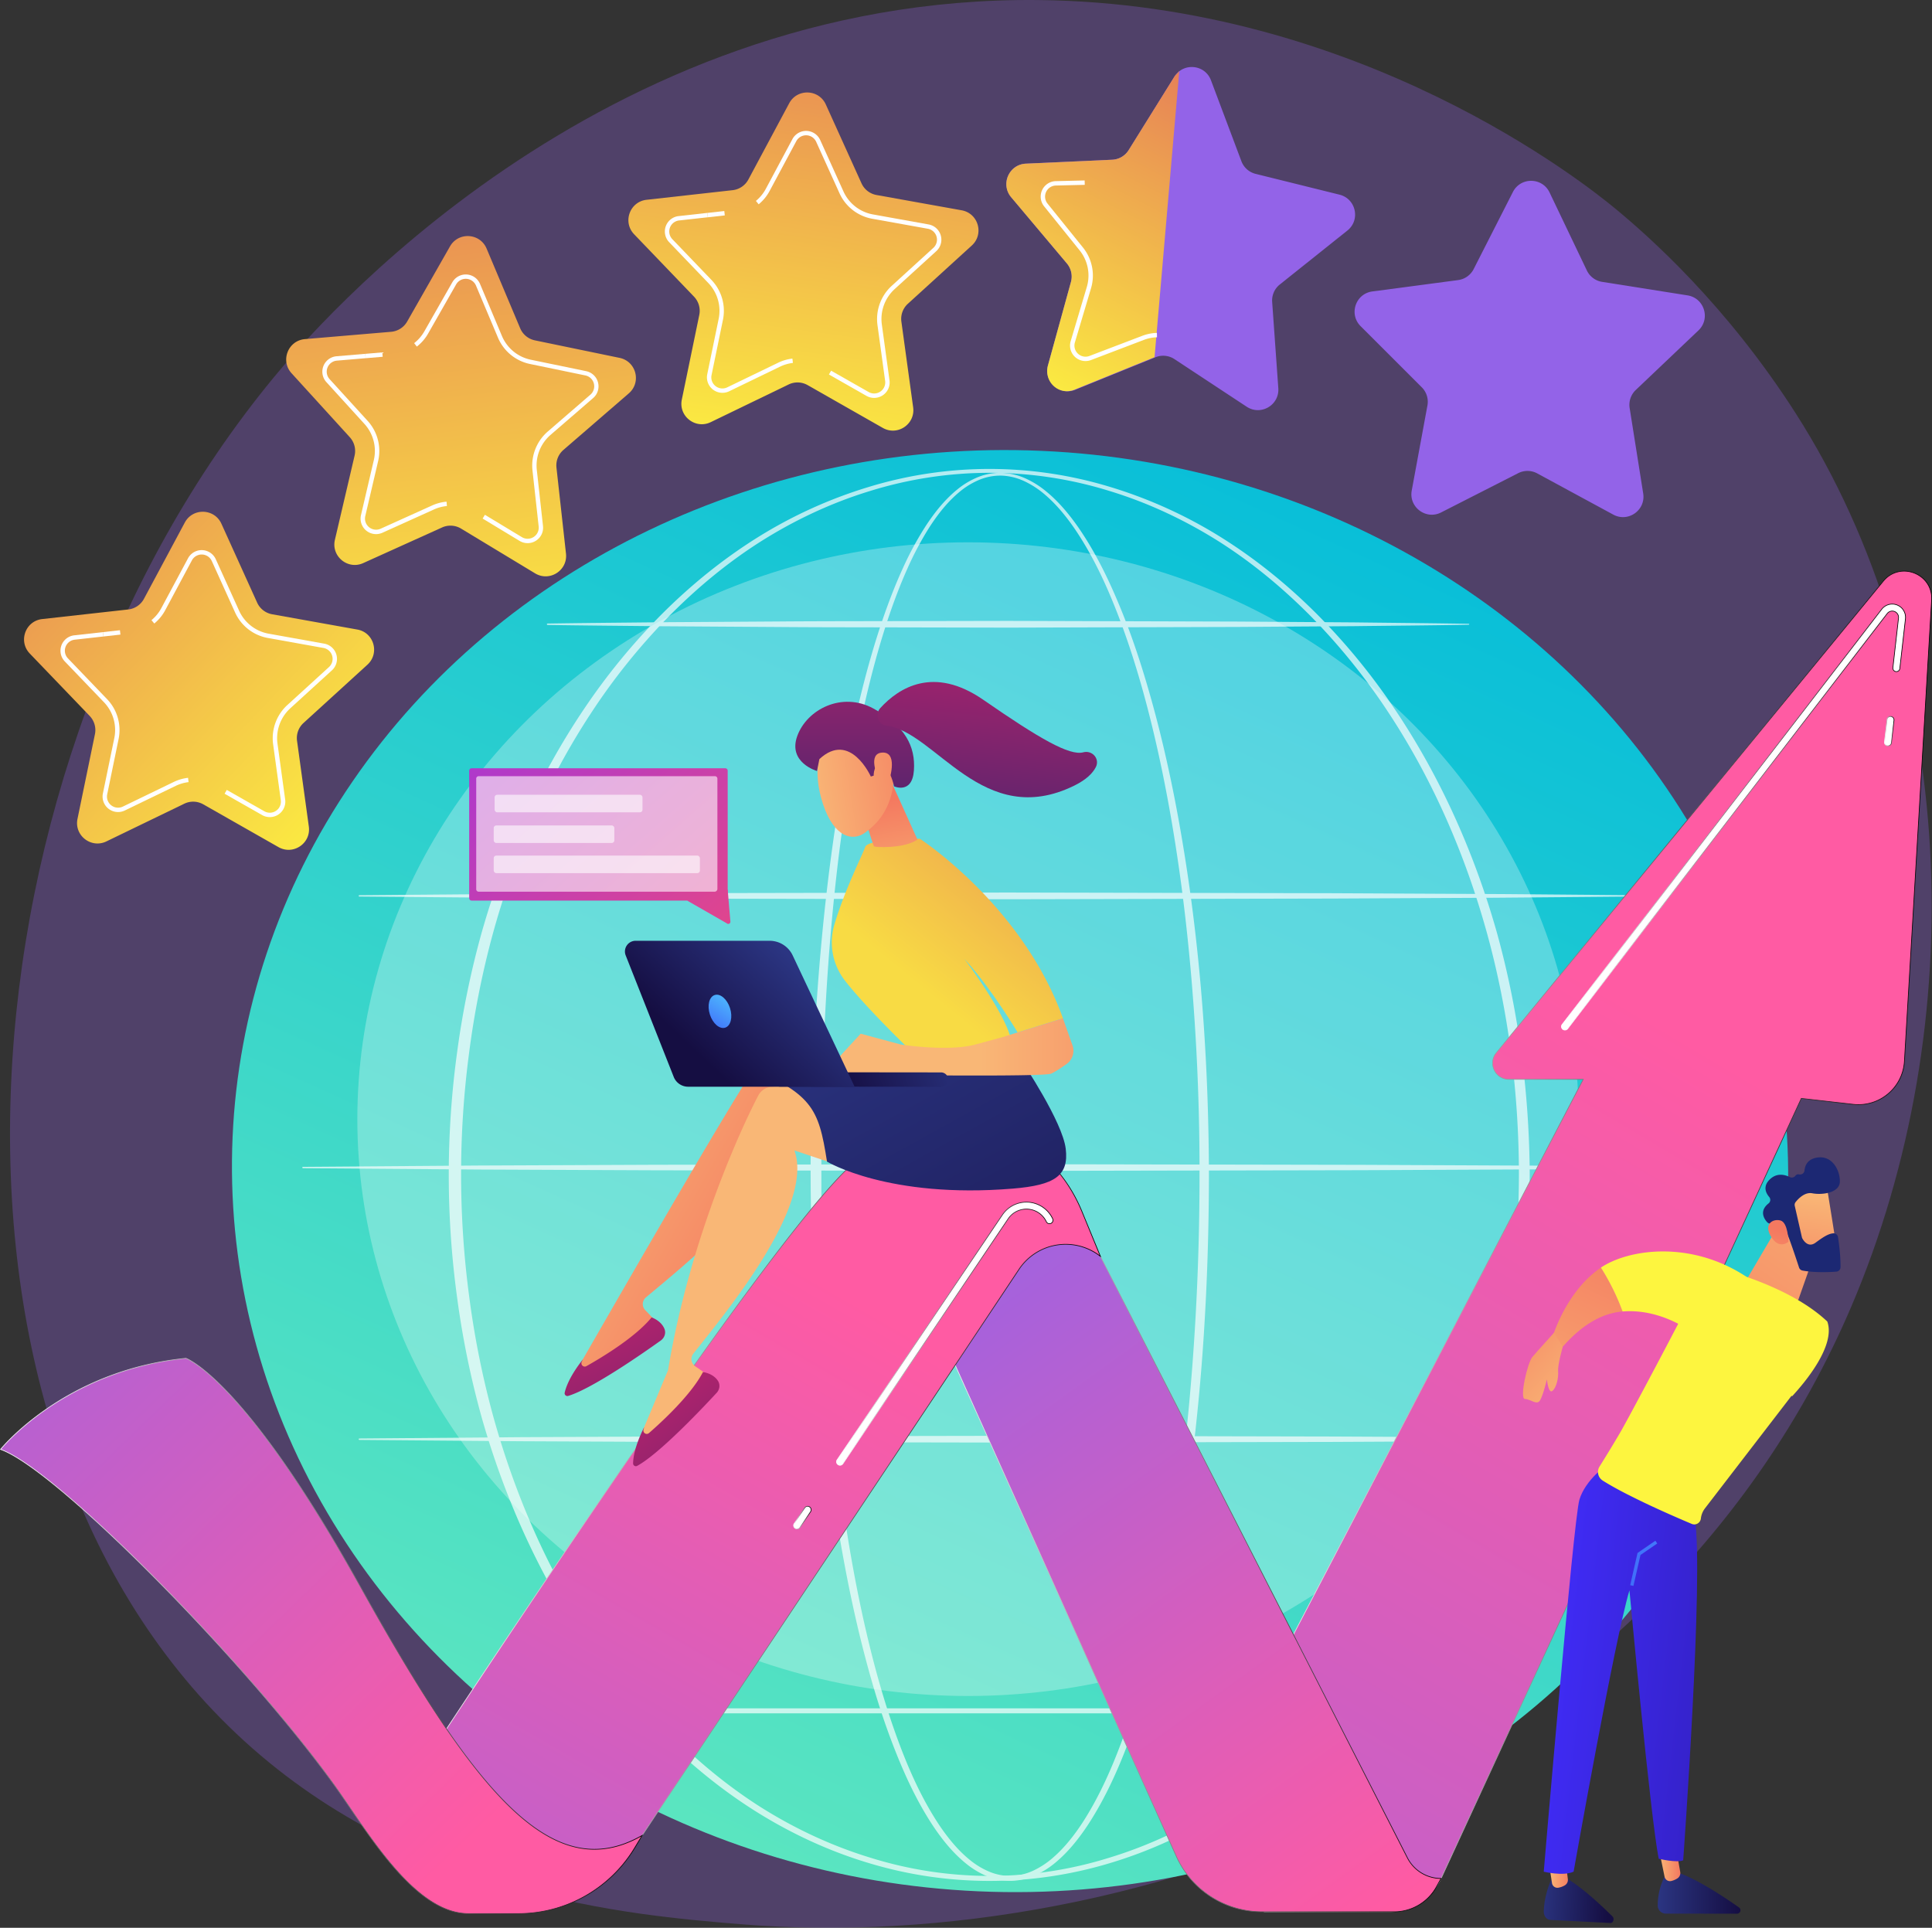 <svg xmlns="http://www.w3.org/2000/svg" xmlns:xlink="http://www.w3.org/1999/xlink" viewBox="0 0 2805.93 2800"><rect x="0" y="0" width="2805.93" height="2800" fill="#333333" stroke="none"/><defs><style>.cls-1{isolation:isolate;}.cls-11,.cls-2{fill:#9363e8;}.cls-2{opacity:0.3;}.cls-3{fill:url(#Dégradé_sans_nom_49);}.cls-16,.cls-17,.cls-18,.cls-19,.cls-4,.cls-53,.cls-6,.cls-8{fill:#fff;}.cls-4{opacity:0.28;}.cls-5{opacity:0.68;}.cls-6{mix-blend-mode:soft-light;}.cls-7{fill:url(#linear-gradient);}.cls-9{fill:url(#linear-gradient-2);}.cls-10{fill:url(#linear-gradient-3);}.cls-12,.cls-13,.cls-14,.cls-15,.cls-16,.cls-17,.cls-18,.cls-19{stroke-miterlimit:10;}.cls-12{fill:url(#Dégradé_sans_nom_41);stroke:url(#Dégradé_sans_nom_3);}.cls-13{fill:url(#Dégradé_sans_nom_26);stroke:url(#Dégradé_sans_nom_3-2);}.cls-14{fill:url(#Dégradé_sans_nom_26-2);stroke:url(#Dégradé_sans_nom_3-3);}.cls-15{fill:url(#Dégradé_sans_nom_26-3);stroke:url(#Dégradé_sans_nom_3-4);}.cls-16{stroke:url(#Dégradé_sans_nom_3-5);}.cls-17{stroke:url(#Dégradé_sans_nom_3-6);}.cls-18{stroke:url(#Dégradé_sans_nom_3-7);}.cls-19{stroke:url(#Dégradé_sans_nom_3-8);}.cls-20{fill:url(#linear-gradient-4);}.cls-21{fill:url(#linear-gradient-5);}.cls-22{fill:url(#linear-gradient-6);}.cls-23{fill:url(#linear-gradient-7);}.cls-24{fill:url(#linear-gradient-8);}.cls-25{fill:url(#linear-gradient-9);}.cls-26{fill:url(#linear-gradient-10);}.cls-27{fill:url(#linear-gradient-11);}.cls-28{fill:url(#linear-gradient-12);}.cls-29{fill:url(#linear-gradient-13);}.cls-30{fill:url(#linear-gradient-14);}.cls-31{fill:url(#linear-gradient-15);}.cls-32{fill:url(#linear-gradient-16);}.cls-33{fill:url(#linear-gradient-17);}.cls-34{fill:url(#linear-gradient-18);}.cls-35{fill:url(#linear-gradient-19);}.cls-36{fill:url(#linear-gradient-20);}.cls-37{fill:url(#linear-gradient-21);}.cls-38{fill:url(#linear-gradient-22);}.cls-39{fill:url(#Dégradé_sans_nom_9);}.cls-40{fill:url(#linear-gradient-23);}.cls-41{fill:url(#linear-gradient-24);}.cls-42{fill:url(#linear-gradient-25);}.cls-43{fill:url(#linear-gradient-26);}.cls-44{fill:url(#linear-gradient-27);}.cls-45{fill:url(#linear-gradient-28);}.cls-46{fill:url(#linear-gradient-29);}.cls-47{fill:url(#linear-gradient-30);}.cls-48{fill:url(#linear-gradient-31);}.cls-49{fill:url(#linear-gradient-32);}.cls-50{fill:url(#linear-gradient-33);}.cls-51{fill:url(#linear-gradient-34);}.cls-52,.cls-53{opacity:0.59;}</style><linearGradient id="D&#xE9;grad&#xE9;_sans_nom_49" x1="1970.6" y1="590.66" x2="551" y2="3721.07" gradientTransform="translate(3102.12 160.8) rotate(87.49)" gradientUnits="userSpaceOnUse"><stop offset="0" stop-color="#03bcda"></stop><stop offset="1" stop-color="#87fab3"></stop></linearGradient><linearGradient id="linear-gradient" x1="525.58" y1="1258.34" x2="-389.67" y2="384.69" gradientUnits="userSpaceOnUse"><stop offset="0" stop-color="#fdf53f"></stop><stop offset="1" stop-color="#d93c65"></stop></linearGradient><linearGradient id="linear-gradient-2" x1="729.79" y1="1035.3" x2="570.31" y2="-289.04" xlink:href="#linear-gradient"></linearGradient><linearGradient id="linear-gradient-3" x1="1114.51" y1="708.17" x2="1267.06" y2="-401.22" xlink:href="#linear-gradient"></linearGradient><linearGradient id="D&#xE9;grad&#xE9;_sans_nom_41" x1="2488.93" y1="1529.04" x2="1199.14" y2="3702.96" gradientUnits="userSpaceOnUse"><stop offset="0" stop-color="#ff5ba3"></stop><stop offset="1" stop-color="#9363e8"></stop></linearGradient><linearGradient id="D&#xE9;grad&#xE9;_sans_nom_3" x1="1771.6" y1="1803.15" x2="2805.93" y2="1803.15" gradientUnits="userSpaceOnUse"><stop offset="0" stop-color="#fff"></stop><stop offset="1"></stop></linearGradient><linearGradient id="D&#xE9;grad&#xE9;_sans_nom_26" x1="2027.49" y1="2767.04" x2="1277.45" y2="1727.71" xlink:href="#D&#xE9;grad&#xE9;_sans_nom_41"></linearGradient><linearGradient id="D&#xE9;grad&#xE9;_sans_nom_3-2" x1="1335.56" y1="2251.57" x2="2093.78" y2="2251.57" xlink:href="#D&#xE9;grad&#xE9;_sans_nom_3"></linearGradient><linearGradient id="D&#xE9;grad&#xE9;_sans_nom_26-2" x1="1270.76" y1="1905.06" x2="382.94" y2="3453.05" xlink:href="#D&#xE9;grad&#xE9;_sans_nom_41"></linearGradient><linearGradient id="D&#xE9;grad&#xE9;_sans_nom_3-3" x1="595.56" y1="2200.94" x2="1599.37" y2="2200.94" xlink:href="#D&#xE9;grad&#xE9;_sans_nom_3"></linearGradient><linearGradient id="D&#xE9;grad&#xE9;_sans_nom_26-3" x1="716.75" y1="2641.46" x2="-231.77" y2="1662.58" xlink:href="#D&#xE9;grad&#xE9;_sans_nom_41"></linearGradient><linearGradient id="D&#xE9;grad&#xE9;_sans_nom_3-4" x1="0" y1="2376.1" x2="934.05" y2="2376.1" xlink:href="#D&#xE9;grad&#xE9;_sans_nom_3"></linearGradient><linearGradient id="D&#xE9;grad&#xE9;_sans_nom_3-5" x1="2736.37" y1="1061.84" x2="2751.21" y2="1061.84" xlink:href="#D&#xE9;grad&#xE9;_sans_nom_3"></linearGradient><linearGradient id="D&#xE9;grad&#xE9;_sans_nom_3-6" x1="2267.25" y1="1186.72" x2="2767.99" y2="1186.72" xlink:href="#D&#xE9;grad&#xE9;_sans_nom_3"></linearGradient><linearGradient id="D&#xE9;grad&#xE9;_sans_nom_3-7" x1="1214.48" y1="1937.1" x2="1529.88" y2="1937.1" xlink:href="#D&#xE9;grad&#xE9;_sans_nom_3"></linearGradient><linearGradient id="D&#xE9;grad&#xE9;_sans_nom_3-8" x1="1152.11" y1="2204.19" x2="1178.64" y2="2204.19" xlink:href="#D&#xE9;grad&#xE9;_sans_nom_3"></linearGradient><linearGradient id="linear-gradient-4" x1="678.36" y1="1274.77" x2="422.96" y2="1744.04" gradientTransform="translate(2197.84 307.43) rotate(6.59)" gradientUnits="userSpaceOnUse"><stop offset="0" stop-color="#f9b776"></stop><stop offset="1" stop-color="#f47960"></stop></linearGradient><linearGradient id="linear-gradient-5" x1="-3060.03" y1="1841.24" x2="-3308.29" y2="2150.09" gradientTransform="translate(-301.36 4674.6) rotate(165.69)" xlink:href="#linear-gradient-4"></linearGradient><linearGradient id="linear-gradient-6" x1="2185.52" y1="2219.41" x2="2052.53" y2="2384.86" gradientTransform="matrix(0.99, -0.14, -0.14, -0.99, 438.96, 4542.61)" xlink:href="#linear-gradient-4"></linearGradient><linearGradient id="linear-gradient-7" x1="-1250.7" y1="201.08" x2="-440.46" y2="-509.94" gradientTransform="translate(-301.36 4674.6) rotate(165.69)" xlink:href="#linear-gradient"></linearGradient><linearGradient id="linear-gradient-8" x1="478.72" y1="2717.03" x2="598.99" y2="2717.03" gradientTransform="translate(1932.16 32.54) rotate(0.07)" gradientUnits="userSpaceOnUse"><stop offset="0" stop-color="#2b3582"></stop><stop offset="1" stop-color="#150e42"></stop></linearGradient><linearGradient id="linear-gradient-9" x1="480.55" y1="2668.83" x2="511.46" y2="2668.83" gradientTransform="translate(1932.16 32.54) rotate(0.07)" xlink:href="#linear-gradient-4"></linearGradient><linearGradient id="linear-gradient-10" x1="674.4" y1="2629.22" x2="794.66" y2="2629.22" gradientTransform="matrix(0.85, 0.04, -0.06, 1.08, 1817.57, -103.6)" xlink:href="#linear-gradient-8"></linearGradient><linearGradient id="linear-gradient-11" x1="332.26" y1="2599.55" x2="363.18" y2="2599.55" gradientTransform="matrix(1, 0.05, -0.05, 1, 2048.48, 97.62)" xlink:href="#linear-gradient-4"></linearGradient><linearGradient id="linear-gradient-12" x1="954.79" y1="1605.55" x2="1165.74" y2="1605.55" gradientTransform="translate(1500.52 716.54) rotate(6.59)" gradientUnits="userSpaceOnUse"><stop offset="0" stop-color="#3f2bf3"></stop><stop offset="1" stop-color="#3522cb"></stop></linearGradient><linearGradient id="linear-gradient-13" x1="3002.49" y1="1827.43" x2="2079.53" y2="2492.71" gradientUnits="userSpaceOnUse"><stop offset="0" stop-color="#53d8ff"></stop><stop offset="1" stop-color="#3840f7"></stop></linearGradient><linearGradient id="linear-gradient-14" x1="2807.18" y1="-367.78" x2="3617.4" y2="-1078.79" gradientTransform="translate(2197.84 307.43) rotate(6.59)" xlink:href="#linear-gradient"></linearGradient><linearGradient id="linear-gradient-15" x1="184.96" y1="3971.4" x2="78.7" y2="4111.97" gradientTransform="translate(569.65 -1665.08) rotate(-28.63)" xlink:href="#linear-gradient-4"></linearGradient><linearGradient id="linear-gradient-16" x1="6507.7" y1="-217.67" x2="6255.99" y2="-50.47" gradientTransform="translate(569.65 -1665.08) rotate(-28.63)" gradientUnits="userSpaceOnUse"><stop offset="0" stop-color="#8d55d1"></stop><stop offset="1" stop-color="#1c2873"></stop></linearGradient><linearGradient id="linear-gradient-17" x1="29.33" y1="4082.72" x2="114.56" y2="3995.28" gradientTransform="translate(569.65 -1665.08) rotate(-28.63)" xlink:href="#linear-gradient-4"></linearGradient><linearGradient id="linear-gradient-18" x1="7621.82" y1="1639.44" x2="7260.64" y2="1845.59" gradientTransform="matrix(-1, 0, 0, 1, 8412.67, 0)" xlink:href="#linear-gradient-4"></linearGradient><linearGradient id="linear-gradient-19" x1="625.27" y1="229.92" x2="597.54" y2="655.05" gradientTransform="translate(175.51 1915.1) rotate(-26.18)" gradientUnits="userSpaceOnUse"><stop offset="0" stop-color="#cb236d"></stop><stop offset="1" stop-color="#4c246d"></stop></linearGradient><linearGradient id="linear-gradient-20" x1="7586.88" y1="1690.85" x2="8822.64" y2="917.24" gradientTransform="matrix(-1, 0, 0, 1, 8412.67, 0)" xlink:href="#linear-gradient-4"></linearGradient><linearGradient id="linear-gradient-21" x1="1069.36" y1="-270.37" x2="1041.63" y2="154.73" gradientTransform="matrix(0.79, -0.61, 0.61, 0.79, 222.83, 2818.01)" xlink:href="#linear-gradient-19"></linearGradient><linearGradient id="linear-gradient-22" x1="-629.61" y1="1414.38" x2="-1074.48" y2="2218.56" gradientTransform="matrix(-1, 0, 0, 1, 580.97, 0)" xlink:href="#linear-gradient-8"></linearGradient><linearGradient id="D&#xE9;grad&#xE9;_sans_nom_9" x1="1336.43" y1="1432.93" x2="1814.86" y2="843.56" gradientUnits="userSpaceOnUse"><stop offset="0" stop-color="#f8db44"></stop><stop offset="1" stop-color="#d93c65"></stop></linearGradient><linearGradient id="linear-gradient-23" x1="390.22" y1="1319.85" x2="365.69" y2="1162.39" gradientTransform="translate(919.95)" xlink:href="#linear-gradient-4"></linearGradient><linearGradient id="linear-gradient-24" x1="1799.88" y1="-1024.4" x2="1958.45" y2="-916.69" gradientTransform="matrix(0.72, -0.69, 0.69, 0.72, 588.31, 3134.53)" xlink:href="#linear-gradient-4"></linearGradient><linearGradient id="linear-gradient-25" x1="2076.62" y1="-1226.75" x2="1810.65" y2="-950.03" gradientTransform="matrix(0.72, -0.69, 0.69, 0.72, 588.31, 3134.53)" xlink:href="#linear-gradient-19"></linearGradient><linearGradient id="linear-gradient-26" x1="1809.38" y1="-1038.39" x2="1967.95" y2="-930.68" gradientTransform="matrix(0.72, -0.69, 0.69, 0.72, 588.31, 3134.53)" xlink:href="#linear-gradient-4"></linearGradient><linearGradient id="linear-gradient-27" x1="503.49" y1="1520.61" x2="863.28" y2="1520.61" gradientTransform="translate(919.95)" xlink:href="#linear-gradient-4"></linearGradient><linearGradient id="linear-gradient-28" x1="1976.38" y1="-939.42" x2="1685.54" y2="-636.82" gradientTransform="matrix(0.78, -0.62, 0.62, 0.78, 500.46, 2790.48)" xlink:href="#linear-gradient-19"></linearGradient><linearGradient id="linear-gradient-29" x1="427.14" y1="1617.4" x2="238.93" y2="1668.98" gradientTransform="translate(900.41 -77.9) rotate(-2.83)" xlink:href="#linear-gradient-8"></linearGradient><linearGradient id="linear-gradient-30" x1="232.26" y1="1394.87" x2="98.71" y2="1536.02" gradientTransform="translate(919.95)" xlink:href="#linear-gradient-8"></linearGradient><linearGradient id="linear-gradient-31" x1="151.52" y1="1430.01" x2="90.93" y2="1521.26" gradientTransform="translate(919.95)" xlink:href="#linear-gradient-13"></linearGradient><linearGradient id="linear-gradient-32" x1="1466.81" y1="590.71" x2="1862.03" y2="-185.86" xlink:href="#linear-gradient"></linearGradient><linearGradient id="linear-gradient-33" x1="695.23" y1="1013.39" x2="1108.86" y2="1485.72" gradientUnits="userSpaceOnUse"><stop offset="0" stop-color="#a737d5"></stop><stop offset="1" stop-color="#ef497a"></stop></linearGradient><linearGradient id="linear-gradient-34" x1="745.03" y1="977.54" x2="1150.64" y2="1440.71" xlink:href="#linear-gradient-33"></linearGradient></defs><g class="cls-1"><g id="Calque_2" data-name="Calque 2"><g id="Illustration"><path class="cls-2" d="M2688.42,1898.44c-282.73,660.84-1029,944.69-1613.78,896.29-159.66-13.21-480.9-39.8-731.73-277C-138.78,2062.21-64.59,1110,396.52,549.46,455.91,477.27,866.94-6.41,1507.47.06c469,4.74,798.11,269.65,838.13,302.65,50.56,41.7,162.08,140.77,262.59,297.94C2844.34,969.94,2865.09,1485.48,2688.42,1898.44Z"></path><ellipse class="cls-3" cx="1467.05" cy="1701.05" rx="1047.1" ry="1130.25" transform="translate(-296.7 3092.09) rotate(-87.49)"></ellipse><ellipse class="cls-4" cx="1405.88" cy="1625.5" rx="886.89" ry="837.83"></ellipse><g class="cls-5"><path class="cls-6" d="M1755.79,1706.11c-.27,184.68-12.93,369.73-45.48,551.8-8.24,45.48-17.79,90.74-29.17,135.57s-24.6,89.24-40.74,132.67-35.16,86-60.77,125c-12.9,19.37-27.54,37.93-45.61,53.19a129.25,129.25,0,0,1-29.85,19.24,89.24,89.24,0,0,1-34.86,8.21,87.81,87.81,0,0,1-35.23-6.47,122.18,122.18,0,0,1-30.55-18.19c-18.49-14.79-33.46-33.15-46.59-52.36-26.07-38.75-45.21-81.36-61.65-124.61s-29.65-87.75-41.17-132.54-21.14-90-29.45-135.51c-16.58-90.94-27.89-182.77-35.52-274.84s-11.37-184.47-11.84-276.87c-.23-46.2,1-92.38,2.68-138.54s4.27-92.28,7.67-138.34c6.83-92.12,17-184,32.21-275.19,7.61-45.56,16.48-90.94,27.16-135.91s23.14-89.56,38.57-133.2c7.75-21.79,16.23-43.36,25.9-64.41a470.5,470.5,0,0,1,33.16-61.12c12.73-19.38,27.36-37.89,45.58-52.7a116.44,116.44,0,0,1,30.14-18,85,85,0,0,1,34.65-6.15,91.74,91.74,0,0,1,34.24,8A133.53,133.53,0,0,1,1519,713.43c18.18,14.77,33.22,32.82,46.56,51.79,26.53,38.18,46.53,80.3,63.86,123.15s31.4,87,43.77,131.58,22.76,89.61,31.79,134.93C1740.74,1336.32,1755.26,1521.4,1755.79,1706.11Zm-13.67,0q.26-138-11-275.77c-7.54-91.7-19-183.13-36-273.56-8.5-45.2-18.4-90.15-30.17-134.6s-25.46-88.41-42.06-131.24-36.13-84.69-61.86-122.6c-12.94-18.83-27.54-36.71-45-51.25a129.29,129.29,0,0,0-28.54-18.26,85.34,85.34,0,0,0-32.59-8,80,80,0,0,0-32.88,6.19,112,112,0,0,0-28.76,17.67c-17.48,14.52-31.64,32.79-44,52a464.51,464.51,0,0,0-32.08,60.71c-9.34,20.95-17.52,42.42-25,64.14-14.84,43.48-26.73,88-36.89,132.81s-18.47,90.13-25.56,135.59c-14.11,90.93-23.28,182.62-29.08,274.47s-7.89,183.94-7.72,276q-.37,138,9.67,275.83c6.89,91.75,17.45,183.27,33.25,273.89,7.92,45.31,17.17,90.38,28.25,135s24,88.76,39.83,131.83,34.58,85.2,59.76,123.26c12.68,18.86,27.11,36.76,44.59,51a114.46,114.46,0,0,0,28.52,17.3,78.7,78.7,0,0,0,32.25,6.14,82.15,82.15,0,0,0,31.93-7.81,122.61,122.61,0,0,0,27.94-18.35c17.1-14.68,31.22-32.8,43.67-51.83,24.75-38.36,43.12-80.71,58.88-123.73s28.37-87.35,39.36-132,20.09-89.73,27.93-135c15.7-90.64,26.13-182.17,33.06-273.92S1742.16,1798.15,1742.12,1706.11Z"></path><path class="cls-6" d="M2221.68,1706.11c-.64,118.93-15.92,237.91-47.76,352.6-32.39,114.42-81.22,224.5-147.52,323.33a931.29,931.29,0,0,1-112.67,138c-42,42.14-88.34,80-138.7,111.66s-104.84,56.85-161.83,74a605.2,605.2,0,0,1-351.89.16c-57-17.1-111.5-42.34-162-73.88s-96.87-69.45-138.89-111.57a932.61,932.61,0,0,1-112.89-138c-66.43-98.84-115.36-209-147.9-323.45a1279.74,1279.74,0,0,1-35.81-174.83,1314.21,1314.21,0,0,1,.11-356.07A1279.07,1279.07,0,0,1,699.9,1353.3c32.62-114.43,81.63-224.49,148.1-323.23a932.16,932.16,0,0,1,112.91-137.8c42-42.06,88.44-79.81,138.84-111.37a671.54,671.54,0,0,1,161.84-73.6,601.15,601.15,0,0,1,351.34.14,671.23,671.23,0,0,1,161.7,73.73c50.35,31.6,96.71,69.38,138.65,111.46A930.32,930.32,0,0,1,2026,1030.46c66.34,98.73,115.25,208.73,147.72,323.11C2205.6,1468.22,2221,1587.18,2221.68,1706.11Zm-15.67,0c-.17-117.58-14.82-235.29-45.84-348.79C2129,1244,2082,1134.59,2017.34,1036.2a921.79,921.79,0,0,0-110.13-137.57c-41.12-42-86.54-80.08-136.22-111.69-49.74-31.44-103.45-56.74-159.77-73.86a586.08,586.08,0,0,0-347.84.14c-56.29,17.16-110,42.52-159.64,74-49.63,31.65-95,69.72-136,111.78a920.53,920.53,0,0,0-109.9,137.6c-64.53,98.38-111.4,207.73-142.45,321a1289.26,1289.26,0,0,0-34.24,172.76,1343.5,1343.5,0,0,0,.11,351.5,1288.58,1288.58,0,0,0,34.36,172.71c31.13,113.22,78.07,222.5,142.65,320.78a920.08,920.08,0,0,0,109.92,137.45c41.05,42,86.38,80,136,111.58,49.67,31.39,103.32,56.55,159.52,73.71a582.06,582.06,0,0,0,347.29.15c56.22-17.11,109.91-42.23,159.64-73.59,49.66-31.52,95.05-69.52,136.18-111.49a921.9,921.9,0,0,0,110.14-137.42c64.71-98.29,111.76-207.62,143-320.9C2191,1941.37,2205.76,1823.69,2206,1706.11Z"></path><path class="cls-6" d="M521.94,1300.2l235.57-1.9,235.56-1.08,471.14-.87,471.13,1,235.57,1.18,235.56,2a.7.7,0,0,1,0,1.39l-235.56,2-235.57,1.18-471.13,1-471.14-.87-235.56-1.08-235.57-1.91a1,1,0,0,1-1-1A1,1,0,0,1,521.94,1300.2Z"></path><path class="cls-6" d="M795.23,905.65c55.74-.88,111.49-1.26,167.24-1.9l167.25-1.08c55.74-.46,111.49-.41,167.24-.55l167.25-.32,334.49,1,167.24,1.17c55.75.7,111.5,1.11,167.25,2.06a.69.69,0,0,1,.68.7.69.69,0,0,1-.68.68c-55.75,1-111.5,1.36-167.25,2.06L1798.7,910.6l-334.49,1L1297,911.24c-55.75-.14-111.5-.09-167.24-.55l-167.25-1.08c-55.75-.64-111.5-1-167.24-1.9a1,1,0,0,1,0-2.06Z"></path><path class="cls-6" d="M440.08,1694.76l256-1.9,256-1.08,512.07-.87,512.06.95,256,1.18,256,2.06a.68.68,0,0,1,.68.69.69.69,0,0,1-.68.69l-256,2-256,1.18-512.06,1-512.07-.87-256-1.09-256-1.89a1,1,0,1,1,0-2.06Z"></path><path class="cls-6" d="M521.94,2089.31l235.57-1.9,235.56-1.08,471.14-.87,471.13,1,235.57,1.18,235.56,2.05a.69.69,0,0,1,.69.7.68.68,0,0,1-.69.68l-235.56,2.06-235.57,1.18-471.13.95-471.14-.87-235.56-1.07-235.57-1.91a1,1,0,0,1,0-2.06Z"></path><path class="cls-6" d="M2166.9,2488.51h-1338a3.61,3.61,0,1,1,0-7.22h1338a3.61,3.61,0,0,1,0,7.22Z"></path></g><path class="cls-7" d="M533.63,965.43l-92.82,84.65a29.66,29.66,0,0,0-9.4,26l17.11,124.46c3.35,24.37-22.7,42-44.08,29.84l-109.2-62.11a29.65,29.65,0,0,0-27.61-.92l-113.08,54.74c-22.15,10.72-47-8.61-42-32.71l25.33-123a29.67,29.67,0,0,0-7.66-26.54l-87-90.63c-17-17.75-6.33-47.33,18.12-50.06l124.86-13.93a29.68,29.68,0,0,0,22.88-15.49l59.3-110.75c11.62-21.69,43.06-20.64,53.21,1.77l51.83,114.44a29.7,29.7,0,0,0,21.8,17l123.66,22.18C543.09,918.62,551.81,948.84,533.63,965.43Z"></path><path class="cls-8" d="M273.87,1136a58.22,58.22,0,0,0-18.75,5.46l-73.85,35.74a22.49,22.49,0,0,1-31.83-24.77L166,1072.1a58.41,58.41,0,0,0-15.07-52.21L94.1,960.7a22.49,22.49,0,0,1,13.73-37.92l41.66-4.65.71,6.34-41.66,4.65a16.1,16.1,0,0,0-9.84,27.16l56.82,59.19a64.77,64.77,0,0,1,16.72,57.92l-16.54,80.36a16.11,16.11,0,0,0,22.79,17.75l73.85-35.75a64.57,64.57,0,0,1,20.79-6Z"></path><path class="cls-8" d="M412.39,1173.57a22.53,22.53,0,0,1-31.64,10.3l-54.56-31,3.16-5.55,54.56,31a16.1,16.1,0,0,0,23.91-16.2l-11.17-81.27a65.39,65.39,0,0,1,20.52-56.69l60.62-55.29a16.1,16.1,0,0,0-8-27.75L389,926.62a64.74,64.74,0,0,1-47.55-37L307.6,814.86a16.11,16.11,0,0,0-28.87-1L240,886.23a64.45,64.45,0,0,1-15.92,19.41L220,900.72a58.12,58.12,0,0,0,14.34-17.5l38.73-72.34a22.49,22.49,0,0,1,40.31,1.34L347.27,887a58.38,58.38,0,0,0,42.87,33.38l80.76,14.49a22.49,22.49,0,0,1,11.19,38.75l-60.62,55.28A58.9,58.9,0,0,0,403,1080l11.17,81.27A22.47,22.47,0,0,1,412.39,1173.57Z"></path><rect class="cls-8" x="149.77" y="916.73" width="24.84" height="6.38" transform="translate(-100.89 23.63) rotate(-6.36)"></rect><path class="cls-9" d="M913.27,571.33l-95,82.17a29.7,29.7,0,0,0-10.09,25.72L822,804.09c2.7,24.45-23.8,41.39-44.86,28.67l-107.52-65A29.66,29.66,0,0,0,642,766.13L527.53,817.85C505.11,828,480.8,808,486.4,784.05L515,661.71A29.67,29.67,0,0,0,508,635l-84.57-92.9c-16.56-18.2-5.08-47.48,19.44-49.56l125.18-10.63A29.68,29.68,0,0,0,591.35,467l62.21-109.14c12.19-21.37,43.59-19.5,53.15,3.17l48.78,115.78a29.71,29.71,0,0,0,21.35,17.54l123,25.44C924,524.79,931.88,555.23,913.27,571.33Z"></path><path class="cls-8" d="M649.08,735a58.13,58.13,0,0,0-18.89,5l-74.76,33.78a22.49,22.49,0,0,1-31.16-25.61l18.66-79.9a58.39,58.39,0,0,0-13.68-52.59L474,555a22.5,22.5,0,0,1,14.73-37.55l41.77-3.54.54,6.35-41.77,3.55a16.1,16.1,0,0,0-10.55,26.89L534,611.36a64.78,64.78,0,0,1,15.18,58.34l-18.67,79.89a16.11,16.11,0,0,0,22.32,18.34l74.77-33.77a64.81,64.81,0,0,1,20.94-5.5Z"></path><path class="cls-8" d="M786.56,776.2a22.53,22.53,0,0,1-31.9,9.45l-53.72-32.47,3.3-5.46L758,780.19a16.1,16.1,0,0,0,24.33-15.56l-9-81.54a65.44,65.44,0,0,1,22-56.13l62.06-53.66a16.1,16.1,0,0,0-7.27-28l-80.35-16.62a64.74,64.74,0,0,1-46.56-38.28L691.3,414.83a16.1,16.1,0,0,0-28.84-1.72L621.83,484.4a64.54,64.54,0,0,1-16.42,19l-3.92-5a58,58,0,0,0,14.79-17.12L656.92,410a22.48,22.48,0,0,1,40.25,2.4L729,488a58.37,58.37,0,0,0,42,34.5l80.35,16.62a22.49,22.49,0,0,1,10.16,39l-62.07,53.67a58.9,58.9,0,0,0-19.83,50.59l9,81.55A22.45,22.45,0,0,1,786.56,776.2Z"></path><rect class="cls-8" x="530.74" y="512.83" width="24.84" height="6.38" transform="translate(-41.63 47.71) rotate(-4.84)"></rect><path class="cls-10" d="M1411.39,356.58l-92.85,84.63a29.69,29.69,0,0,0-9.41,26l17.09,124.46c3.34,24.38-22.71,42-44.09,29.84l-109.19-62.15a29.67,29.67,0,0,0-27.61-.92l-113.09,54.71c-22.15,10.71-47-8.62-42-32.72l25.36-123a29.68,29.68,0,0,0-7.65-26.55l-87-90.65c-17-17.75-6.32-47.33,18.13-50.05L1064,276.22a29.68,29.68,0,0,0,22.89-15.49L1146.18,150c11.62-21.69,43.07-20.64,53.21,1.78l51.8,114.45a29.7,29.7,0,0,0,21.8,17l123.65,22.21C1420.86,309.77,1429.57,340,1411.39,356.58Z"></path><path class="cls-8" d="M1151.58,527.13a58.2,58.2,0,0,0-18.75,5.45L1059,568.31a22.5,22.5,0,0,1-31.82-24.79l16.57-80.36A58.37,58.37,0,0,0,1028.66,411l-56.8-59.21a22.49,22.49,0,0,1,13.74-37.92l41.66-4.64.71,6.34-41.67,4.64a16.12,16.12,0,0,0-9.84,27.17l56.81,59.2a64.78,64.78,0,0,1,16.7,57.92l-16.56,80.36a16.1,16.1,0,0,0,22.78,17.75l73.86-35.72a64.65,64.65,0,0,1,20.8-6.05Z"></path><path class="cls-8" d="M1290.1,564.7A22.55,22.55,0,0,1,1258.45,575l-54.55-31.05,3.16-5.55,54.55,31a16.1,16.1,0,0,0,23.92-16.19L1274.38,472a65.4,65.4,0,0,1,20.53-56.68L1355.55,360a16.11,16.11,0,0,0-8-27.76l-80.76-14.51a64.71,64.71,0,0,1-47.54-37L1185.39,206a16.1,16.1,0,0,0-28.87-1l-38.75,72.33a64.29,64.29,0,0,1-15.92,19.4l-4-4.92a58.11,58.11,0,0,0,14.35-17.49L1150.9,202a22.48,22.48,0,0,1,40.3,1.35L1225,278.07a58.34,58.34,0,0,0,42.87,33.39L1348.67,326a22.49,22.49,0,0,1,11.17,38.76L1299.21,420a58.91,58.91,0,0,0-18.51,51.1l11.15,81.28A22.48,22.48,0,0,1,1290.1,564.7Z"></path><rect class="cls-8" x="1027.54" y="307.79" width="24.84" height="6.38" transform="translate(-28 116.83) rotate(-6.34)"></rect><path class="cls-11" d="M2466.74,479.91l-91.06,86.55a29.7,29.7,0,0,0-8.87,26.17l19.68,124.08c3.85,24.3-21.83,42.47-43.46,30.74l-110.45-59.86a29.7,29.7,0,0,0-27.63-.34L2093,744.3c-21.92,11.18-47.14-7.64-42.67-31.83l22.8-123.55a29.7,29.7,0,0,0-8.21-26.38l-88.85-88.82c-17.4-17.39-7.3-47.19,17.09-50.42l124.54-16.5a29.67,29.67,0,0,0,22.56-15.95l57-112c11.17-21.92,42.62-21.53,53.23.67l54.18,113.35a29.67,29.67,0,0,0,22.14,16.52l124.09,19.63C2475.23,432.92,2484.58,463,2466.74,479.91Z"></path><path class="cls-12" d="M1772.14,2577.83l527.29-1010.17h-108c-19.92,0-30.88-23.17-18.24-38.57l562-684.94c24.35-29.69,72.47-10.86,70.21,27.47l-39.51,669.8a66.92,66.92,0,0,1-74.42,62.55l-75.32-8.62-523.18,1133a83.29,83.29,0,0,1-75.63,48.38H1836Z"></path><path class="cls-13" d="M1336.19,1869.35l372.26,826.92a136.5,136.5,0,0,0,124.48,80.47h191.9a70.07,70.07,0,0,0,61.28-36.07l6.82-12.31h0a54.87,54.87,0,0,1-48.87-29.92l-496-971.81Z"></path><path class="cls-14" d="M1598.17,1824.79h0A81.4,81.4,0,0,0,1480,1843.57L932.63,2665.88a236.44,236.44,0,0,1-196.82,105.43h-77l-62.67-180.55s508.81-780.19,640-898.2c0,0,130.6-117.71,259.37-28.72,34,23.52,59.85,57.07,75.63,95.3Z"></path><path class="cls-15" d="M.83,2105.17S92.45,1990.65,270,1972.83c0,0,84.32,28.73,252.31,329.74s279.49,438.28,410.34,363.31l-10.83,18a197.32,197.32,0,0,1-169,95.52H680.39c-79.67,0-148.86-122.72-195.39-187.4C354.26,2410.23,81.15,2133.38.83,2105.17Z"></path><path class="cls-16" d="M2742,1083.26a3.77,3.77,0,0,1-.58,0,5.07,5.07,0,0,1-4.47-5.6l3.71-32.71a5.07,5.07,0,0,1,10.07,1.14l-3.71,32.71A5.06,5.06,0,0,1,2742,1083.26Z"></path><path class="cls-17" d="M2272.82,1496.09a5.07,5.07,0,0,1-4-8.16l464.06-603a19.31,19.31,0,0,1,34.49,13.95l-8.19,72.28a5.07,5.07,0,0,1-10.07-1.14l8.19-72.28a9.17,9.17,0,0,0-16.38-6.63l-464.07,603A5,5,0,0,1,2272.82,1496.09Z"></path><path class="cls-18" d="M1220,2128.22a5.07,5.07,0,0,1-4.19-7.9l240-355.75a42.15,42.15,0,0,1,73,5.54,5.07,5.07,0,0,1-9.17,4.34,32,32,0,0,0-55.47-4.21l-240,355.75A5.07,5.07,0,0,1,1220,2128.22Z"></path><path class="cls-19" d="M1157.68,2220.67a5.07,5.07,0,0,1-4.2-7.9l15.39-22.82a5.07,5.07,0,0,1,8.4,5.67l-15.39,22.81A5,5,0,0,1,1157.68,2220.67Z"></path><path class="cls-20" d="M2586.79,1773.33l-50.34,85.61s42.46,28.36,75.16,29.46l26.37-74.87Z"></path><path class="cls-21" d="M2254.26,1943.65l15.41,12.4c30.71-35.06,60.28-49,86.86-51.19a334.51,334.51,0,0,0-31.45-63.72C2273.49,1876.13,2254.26,1943.65,2254.26,1943.65Z"></path><path class="cls-22" d="M2256.86,1935.83s-24.19,26.69-31.34,35.11-19.13,60.79-10.8,61,17.53,9.81,22.1,1.75,9.81-30.21,9.81-30.21,2.09,21.44,8,16.75,9.1-19.55,8.28-28.62,6.76-35.51,6.76-35.51Z"></path><path class="cls-23" d="M2356.53,1904.86c66.5-5.33,117.32,42.58,117.32,42.58,7.27,4.68,12.14,29.78,20.44,33.22-24.3-28.41,32.33-101.71,42.16-126.15-81.73-54-172.36-39.83-211.37-13.37A334.51,334.51,0,0,1,2356.53,1904.86Z"></path><path class="cls-24" d="M2420.14,2720.89a93,93,0,0,0-12.54,47,11.76,11.76,0,0,0,11.83,11.52l103.46.13a5,5,0,0,0,2.85-9c-19.56-13.77-58-39.5-85.83-49.62Z"></path><path class="cls-25" d="M2409.52,2686.76l8,39a8.06,8.06,0,0,0,9.51,6.34,29.1,29.1,0,0,0,9.1-3.8,9.23,9.23,0,0,0,4.14-9.42l-8.26-47.28Z"></path><path class="cls-26" d="M2255.22,2725.59s-11.88,20.78-13.15,50.09c-.3,6.9,3.95,12.63,9.38,12.9l87.53,4.49c4.1.21,6.11-6.4,2.91-9.57-15.81-15.66-46.95-45-69.94-57.05Z"></path><path class="cls-27" d="M2248,2695.64l6,39.37a8,8,0,0,0,9.18,6.81,29,29,0,0,0,9.28-3.33,9.23,9.23,0,0,0,4.6-9.21l-5.88-47.63Z"></path><path class="cls-28" d="M2333.05,2128.16s-30.59,21.27-39.22,50.11-51.78,540.24-51.78,540.24,28.07,7,43.38,0c0,0,59.89-338.35,81.09-408.62,0,0,30.46,329.53,42.49,389.83,0,0,26.36,6.34,35.57,2.25,0,0,30.48-419.08,16.79-495.79Z"></path><polygon class="cls-29" points="2372.3 2303.47 2367.59 2302.39 2378.26 2255.6 2404.17 2237.83 2406.9 2241.82 2382.55 2258.51 2372.3 2303.47"></polygon><path class="cls-30" d="M2653.87,1919.45c-39.42-37.31-100.78-60.37-138.88-71.93a41.89,41.89,0,0,0-49.56,21c-26.76,52.52-98.79,188.88-112.38,212.17-11.16,19.12-22.65,37.71-29.93,49.33a14.85,14.85,0,0,0,4.61,20.46c36,22.81,102.32,51.56,129.22,62.9a9.62,9.62,0,0,0,13.29-7.78,30,30,0,0,1,6-14.87L2602,2027.21l.66.91C2620.6,2008.79,2666.44,1954.66,2653.87,1919.45Z"></path><path class="cls-31" d="M2652.72,1721.87c.67,1.23,15,92.75,15,92.75l-52.43,7.05L2588.82,1737S2641.49,1701.29,2652.72,1721.87Z"></path><path class="cls-32" d="M2606.59,1751.41,2617,1797.1a6.6,6.6,0,0,0,.63,1.67c1.76,3.23,8.62,13.9,19.11,6.21,9.53-7,18.32-13.2,25.83-13.64a6.53,6.53,0,0,1,6.85,5.52c1.3,8.31,3.88,27.11,3.62,43.77A6.53,6.53,0,0,1,2667,1847c-10.17.74-31.65,1.7-49.11-1.58a6.54,6.54,0,0,1-5.05-4.41c-3.63-11.16-14.78-45-19.34-54-4.29-8.41-17-9.66-22.43-9.81a6.41,6.41,0,0,1-4.61-2.12c-4.2-4.63-11.87-16.1,2.07-27.16a6.56,6.56,0,0,0,.93-9.4c-4.78-5.66-9.49-15.28.74-25.34,10.39-10.24,22.18-7,29.22-3.52a6.56,6.56,0,0,0,8.17-2,5.18,5.18,0,0,1,5.59-1.87,6.44,6.44,0,0,0,7.59-5.78c.71-7.24,4.35-16.07,17.34-18.52,23.05-4.36,34.44,18.74,34,34.94s-25.73,19.5-40.05,16.75c-10.88-2.09-20.28,7.84-24.17,12.73A6.47,6.47,0,0,0,2606.59,1751.41Z"></path><path class="cls-33" d="M2597.43,1803.61s-.38-28.26-11.8-31-23.8,5.51-14.09,22.47C2583.61,1816.22,2597.43,1803.61,2597.43,1803.61Z"></path><path class="cls-34" d="M845.77,1975.52c.42-.17,229.51-401.36,260.47-439.11a24,24,0,0,1,21.42-8.61l63.94,7.62,75.12,162.51L1141.58,1625C1154,1710.69,993.19,1838,938.06,1884.41a12.65,12.65,0,0,0-1,18.44l22,23c-36.14,36.63-77.84,60.15-124.91,71Z"></path><path class="cls-35" d="M946.33,1913.46s14,4.53,18.81,17c2.27,6-.18,12.76-5.38,16.49-23.14,16.58-99.44,70.08-134.65,80.56a4,4,0,0,1-5-4.69c1.81-8.18,7.65-24.52,26.49-48.43l-1.69,3.42a4.89,4.89,0,0,0,6.77,6.45C875.24,1971,923.21,1941.92,946.33,1913.46Z"></path><path class="cls-36" d="M935,2074c.38-.24,34.75-83.06,35.14-83.3,31.51-191.87,108.4-356.2,131.07-399.43a24,24,0,0,1,19.24-12.77l64.16-5.48,106.46,143.94-137.31-46c29.46,81.37-102.22,238.55-146.82,295.19a12.65,12.65,0,0,0,2.75,18.26l26.22,18.12c-28,43.18-64.05,74.66-107.94,94.83Z"></path><path class="cls-37" d="M1020.93,1992.85s14.67,1.6,21.86,12.9c3.44,5.4,2.41,12.53-1.93,17.24-19.3,20.91-83.2,88.75-115.56,106.14a4,4,0,0,1-5.83-3.58c.11-8.38,2.53-25.56,16.13-52.79l-1,3.69a4.89,4.89,0,0,0,7.94,5C963,2063.61,1004,2025.41,1020.93,1992.85Z"></path><path class="cls-38" d="M1485,1542.68s58,86.33,62.8,125.71-16,53-76.8,58c-180.78,14.95-269.9-39.23-269.9-39.23-12.37-78.85-21.17-98.91-124.46-141.79,0,0,130.64,10.37,156.93.17S1485,1542.68,1485,1542.68Z"></path><path class="cls-39" d="M1328,1531.25s-67.6-64.36-100.87-107a90.45,90.45,0,0,1-15.31-81.4c15.19-51.17,42.18-104.18,44.65-112.43,3.77-12.64,79.56-12.11,79.56-12.11s149.13,96.79,207.72,260.74l-65.8,20.49s-38.94-65.33-77.41-106.86c0,0,66.57,87.94,68.91,123.94Z"></path><path class="cls-40" d="M1247.28,1159.76c.79,2.63,20.57,68.21,22.12,69.57s43.38,3.61,63.07-9.85l-40.19-88.9Z"></path><path class="cls-41" d="M1192.88,1086.1s-14.09,32.53,2.46,82,43.59,53.75,60.71,41.53,39.33-34.08,42.09-78.88S1212.28,1045,1192.88,1086.1Z"></path><path class="cls-42" d="M1264.73,1127.83s-29.89-66.93-74.7-25.24l-3.46,17.23s-42.68-12.16-28.66-50.83,65-64.92,110.69-39.85,61.16,54.6,58.71,89.8-28.84,23.16-28.84,23.16-5.08-25.88-17.48-30.48-12.13,15-12.13,15Z"></path><path class="cls-43" d="M1275,1128.65s-15.56-34.32,6.24-35.56,12.93,33.08,8.58,45.6Z"></path><path class="cls-44" d="M1199.19,1556.65l50.79-55.26,58.66,15.8s68.38,10.59,107.52,0l39.13-10.6,88.44-27.53,13.9,39.26a23.64,23.64,0,0,1-8.64,27.15c-7.65,5.44-16.62,11.41-22.34,13.92-11.64,5.09-268.3,1.61-268.3,1.61Z"></path><path class="cls-45" d="M1287.38,1054c-12.22-1.49-17.13-16.58-8.82-25.65,26.81-29.3,77.42-61.81,149.53-11.93,81.22,56.19,125.16,81.61,145.12,76.28,13.1-3.5,24.49,9.46,18.3,21.53-4.57,8.92-13.89,18.24-31.1,26.73C1427.64,1206.42,1359,1062.67,1287.38,1054Z"></path><path class="cls-46" d="M1367.31,1578.52h-.54l-233.6-.25a10.46,10.46,0,1,1,0-20.91l233.6.25a10.46,10.46,0,0,1,.52,20.9Z"></path><path class="cls-47" d="M923.17,1366.43h194.55a37.07,37.07,0,0,1,33.53,21.26l89.94,190.71H999.42a22.51,22.51,0,0,1-20.95-14.26l-69.75-176.47A15.53,15.53,0,0,1,923.17,1366.43Z"></path><path class="cls-48" d="M1060.23,1464.21c4.22,13.1,1.1,25.82-7,28.41s-18-5.92-22.22-19-1.1-25.82,7-28.41S1056,1451.11,1060.23,1464.21Z"></path><path class="cls-11" d="M1956.88,334.84l-98.17,78.39a29.67,29.67,0,0,0-11.09,25.3l8.92,125.32c1.75,24.54-25.4,40.43-45.94,26.89L1705.71,521.6a29.7,29.7,0,0,0-27.5-2.73l-116.42,47.21c-22.8,9.25-46.31-11.67-39.78-35.39l33.35-121.12a29.7,29.7,0,0,0-5.9-27l-80.88-96.14c-15.84-18.83-3.21-47.64,21.37-48.76l125.5-5.72a29.67,29.67,0,0,0,23.84-14l66.44-106.63c13-20.88,44.32-17.78,53,5.25l44.22,117.6a29.69,29.69,0,0,0,20.64,18.36l121.94,30.24C1969.39,288.75,1976.11,319.49,1956.88,334.84Z"></path><path class="cls-49" d="M1712.8,102.39c-.22,2.47-4.94,5.25-7.26,9L1639.2,218a29.64,29.64,0,0,1-23.8,14l-125.48,5.72c-24.57,1.11-37.19,29.93-21.35,48.76l80.88,96.14a29.7,29.7,0,0,1,5.91,27L1522,530.69c-6.53,23.72,15.87,44.54,38.67,35.29l116.14-47.18Z"></path><path class="cls-8" d="M1680.38,489.89a58,58,0,0,0-19.15,3.82l-76.66,29.23A22.49,22.49,0,0,1,1555,495.51l23.42-78.63a58.39,58.39,0,0,0-10.5-53.32l-51.5-63.88a22.48,22.48,0,0,1,16.95-36.59l41.91-1,.16,6.38-41.91,1a16.11,16.11,0,0,0-12.15,26.22l51.5,63.87a64.78,64.78,0,0,1,11.66,59.15l-23.42,78.63A16.1,16.1,0,0,0,1582.29,517L1659,487.75a64.65,64.65,0,0,1,21.24-4.24Z"></path><path class="cls-50" d="M684.95,1115.87h368.36a3.54,3.54,0,0,1,3.54,3.54v188.64a0,0,0,0,1,0,0H684.95a3.54,3.54,0,0,1-3.54-3.54V1119.41A3.54,3.54,0,0,1,684.95,1115.87Z"></path><path class="cls-51" d="M998,1308.06l57.35,32.9a3.18,3.18,0,0,0,5.45-2.5l-4-46.47Z"></path><g class="cls-52"><path class="cls-8" d="M695.17,1127.37h343.2a3.54,3.54,0,0,1,3.54,3.54V1291a4.14,4.14,0,0,1-4.14,4.14H695.17a3.54,3.54,0,0,1-3.54-3.54v-160.7A3.54,3.54,0,0,1,695.17,1127.37Z"></path></g><rect class="cls-53" x="717.06" y="1242.69" width="299.43" height="25.48" rx="3.67"></rect><rect class="cls-53" x="718.37" y="1154.34" width="214.77" height="25.48" rx="3.67"></rect><rect class="cls-53" x="717.06" y="1198.91" width="175.16" height="25.48" rx="3.67"></rect></g></g></g></svg>